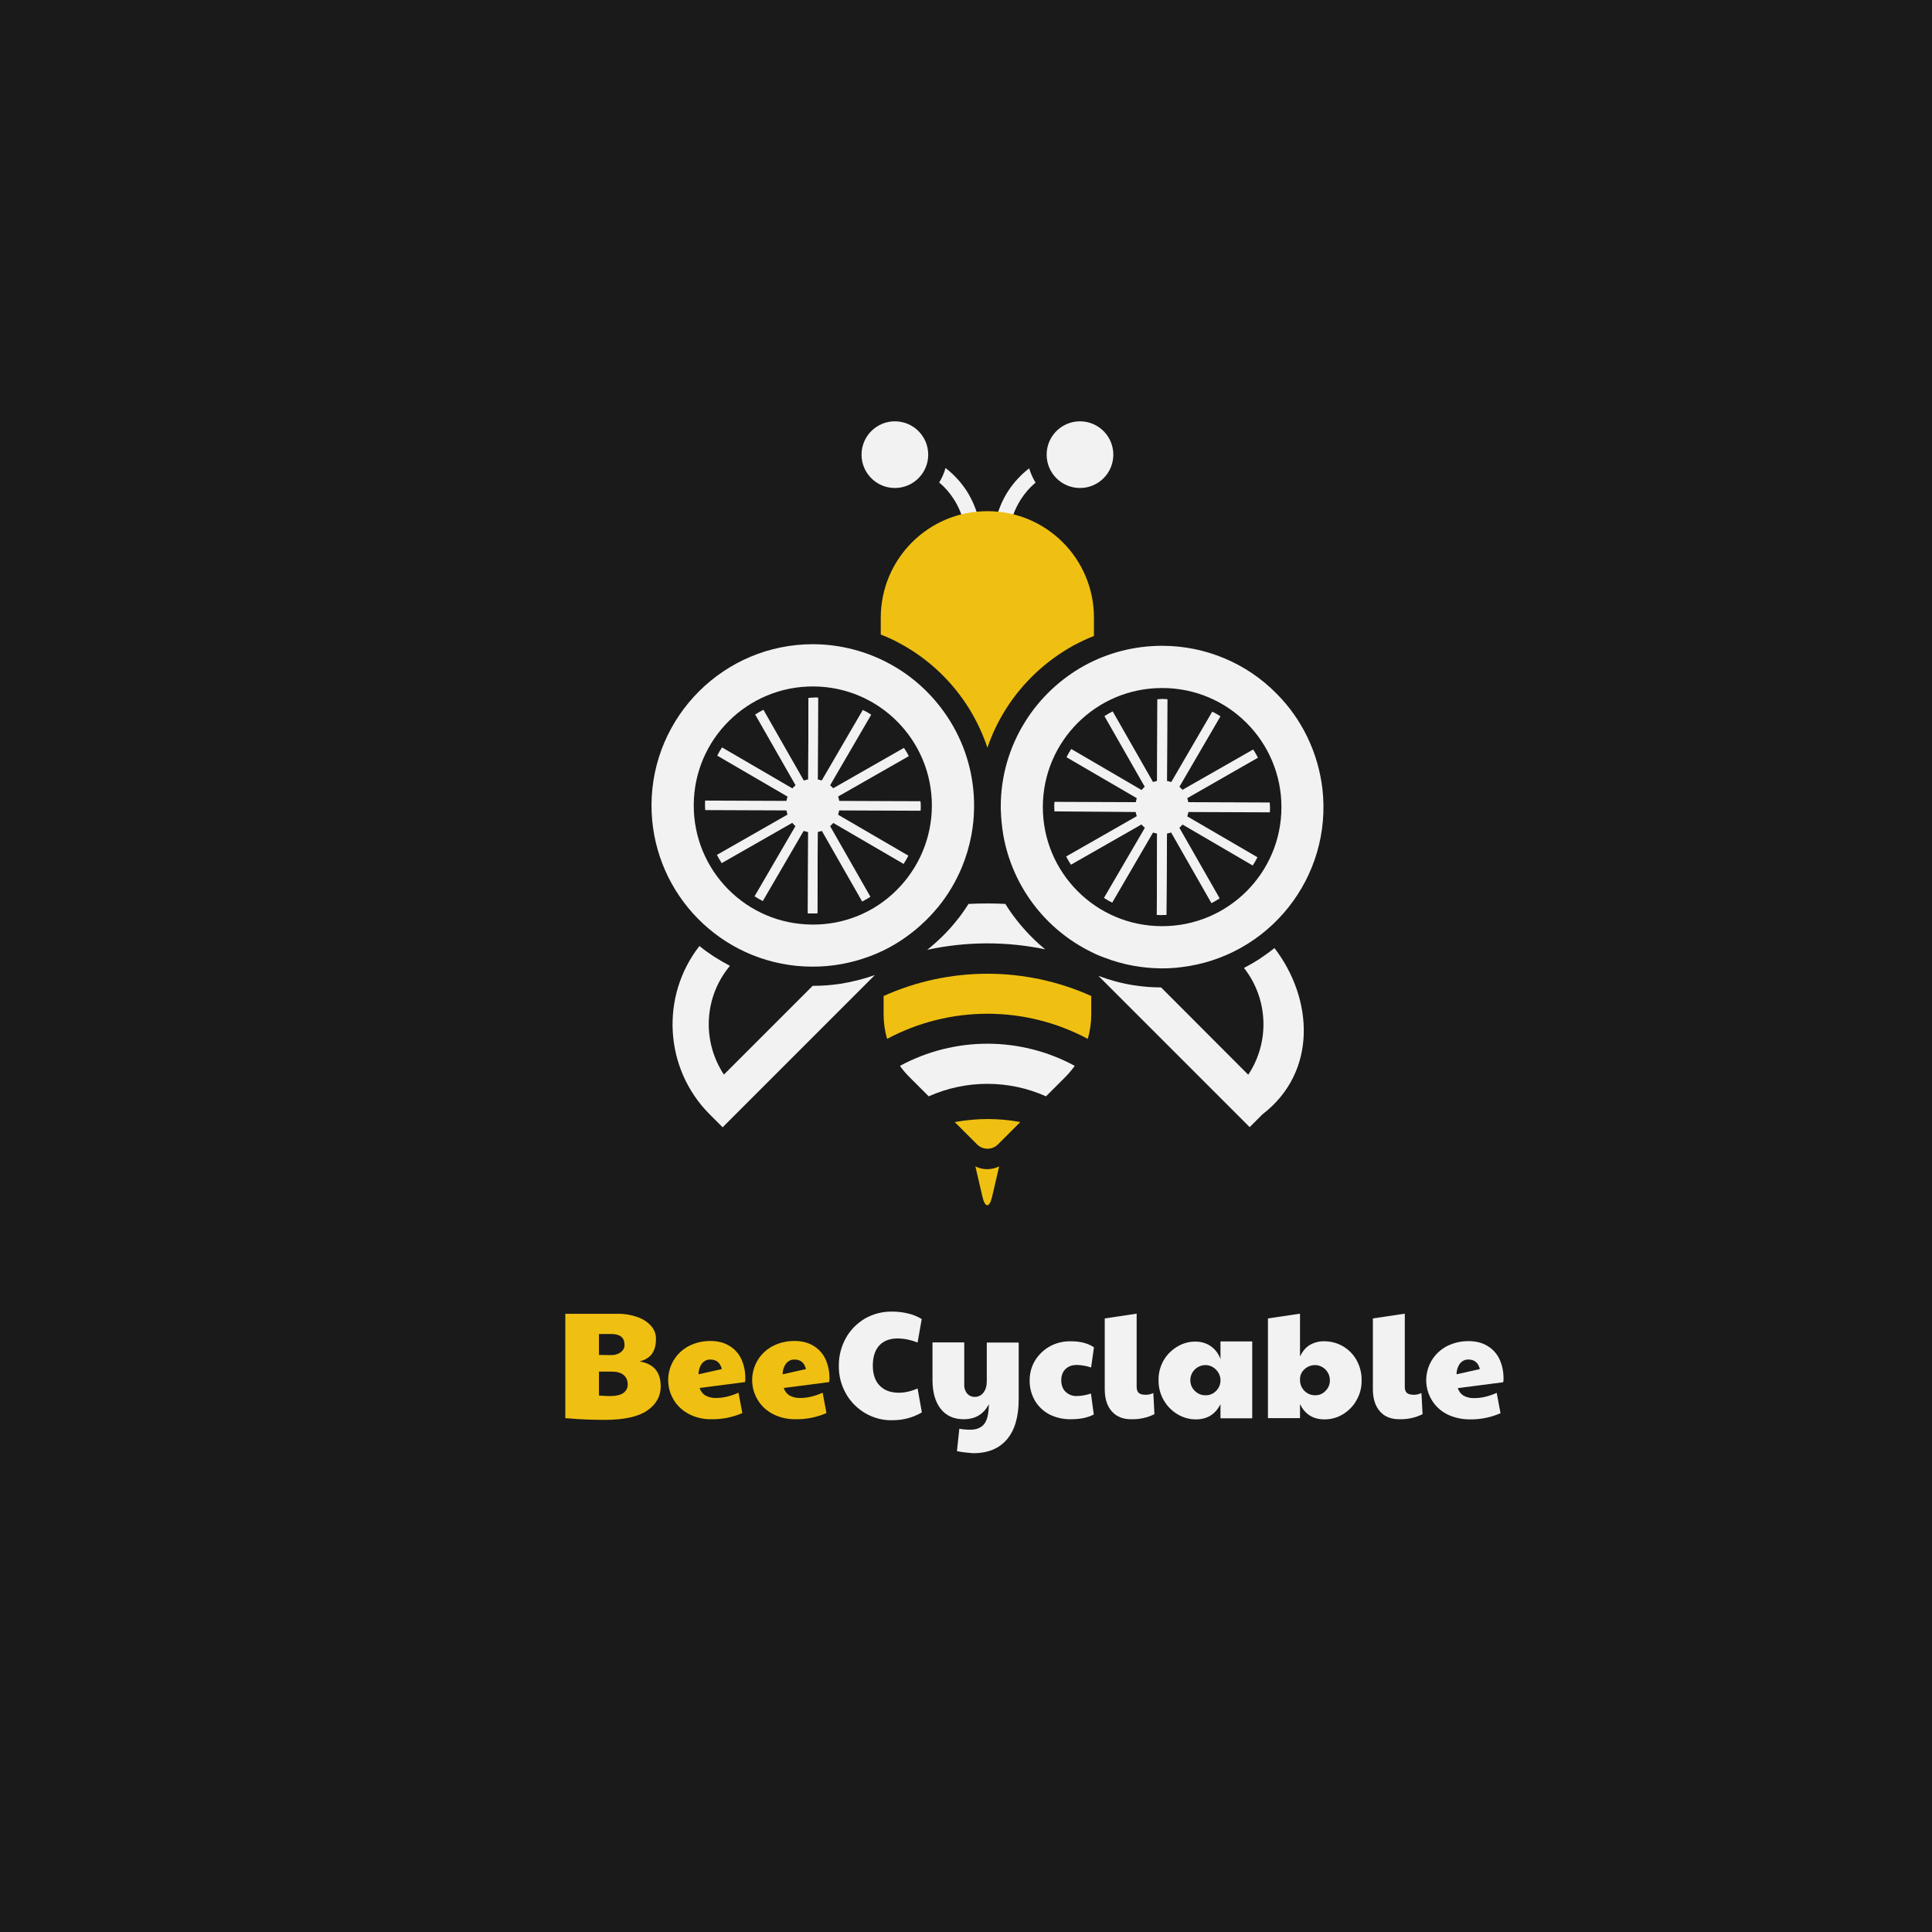 <svg xmlns="http://www.w3.org/2000/svg" xmlns:xlink="http://www.w3.org/1999/xlink" id="Calque_1" x="0px" y="0px" viewBox="0 0 1217 1217" style="enable-background:new 0 0 1217 1217;" xml:space="preserve"><style type="text/css">	.st0{fill:#1A1A1A;}	.st1{fill:#F2F2F2;}	.st2{fill:#EFC012;}</style><rect class="st0" width="1217" height="1217"></rect><g>	<path class="st1" d="M613.2,334.5c-0.3,0.1-0.7,0.1-1,0.1c-2.3,0-4.2-1.6-4.7-3.8c-1.2-5.8-3.5-11.4-6.7-16.4  c-2.5-3.9-5.6-7.5-9.2-10.5c1.8-2.8,3.1-5.9,4-9.1c5.2,4,9.7,8.9,13.3,14.4c3.8,6,6.5,12.6,8,19.5  C617.4,331.4,615.7,334,613.2,334.5z"></path>	<path class="st1" d="M652.3,304c-3.6,3-6.7,6.6-9.2,10.5c-3.2,5-5.5,10.5-6.7,16.4c-0.5,2.2-2.4,3.8-4.7,3.8c-0.3,0-0.7,0-1-0.1  c-2.6-0.6-4.2-3.1-3.7-5.7c1.5-6.9,4.2-13.6,8-19.5c3.6-5.5,8.1-10.4,13.3-14.4C649.2,298.1,650.6,301.2,652.3,304z"></path>	<circle class="st1" cx="680.3" cy="286.4" r="21"></circle>	<circle class="st1" cx="563.7" cy="286.4" r="21"></circle>	<path class="st1" d="M529.4,619.7c-5.8,0.9-11.6,1.3-17.5,1.3L456,676.9c-14-21.2-12.5-49,3.8-68.5c-3.4-1.8-6.7-3.7-10-5.8  c-3.2-2.1-6.3-4.3-9.2-6.7c-24.6,31.4-22.4,77.2,6.5,106.1l8.1,8.1l95.9-95.9C544.1,616.7,536.8,618.5,529.4,619.7z"></path>	<path class="st1" d="M802.8,597.2c-3,2.4-6.1,4.6-9.2,6.7c-3.2,2.1-6.5,4-10,5.8c15.3,19.5,16.4,46.6,2.7,67.3L731.4,622  c-5.9,0-11.7-0.5-17.5-1.4c-7.5-1.2-14.9-3.2-22-5.9l95.3,95.3l8.1-8.1C830.1,675.1,827.2,628.9,802.8,597.2z"></path>	<path class="st1" d="M598.6,454.4c-9.3-15.1-22.3-27.6-37.9-36.1c-14.8-8.1-31.4-12.4-48.3-12.5H512  c-55.8,0-101.3,45.3-101.6,101.1c-0.2,52.3,39.2,96.2,91.2,101.5c3.3,0.3,6.6,0.5,9.9,0.5c12.5,0.1,24.9-2.2,36.6-6.6  c2.9-1.1,5.7-2.3,8.4-3.6c13.3-6.5,25-15.9,34.4-27.3c6.2-7.6,11.2-16,15-25.1c2.7-6.5,4.7-13.3,6-20.2c0.5-2.7,0.9-5.5,1.2-8.4  c0.2-2,0.3-3.9,0.4-5.9c0-1.3,0.1-2.6,0.1-3.9C613.7,489,608.5,470.4,598.6,454.4z M564.8,560.7c-14,14-33,21.8-52.8,21.7h-0.4  c-41.4-0.2-74.8-33.9-74.6-75.4c0.2-41.4,33.9-74.8,75.4-74.6c41.4,0.2,74.8,33.9,74.6,75.4C586.9,527.7,578.9,546.7,564.8,560.7z"></path>	<path class="st1" d="M515.3,439.5l-0.2,51.3v5.4v6v2.2v3.8v0.9v1.3v2.2v6v5.4l-0.2,51.3c-1,0-2,0.1-3,0.1c-1,0-2,0-3-0.1l0.2-51.2  v-5.4v-6v-2.2v-1.3v-0.9v-3.8v-2.2v-6v-5.4l0.2-51.3c0.9,0,1.8-0.1,2.7-0.1h0.3C513.3,439.4,514.3,439.4,515.3,439.5z"></path>	<path class="st1" d="M548.3,564.9L548.3,564.9l-5.2,3l-25.4-44.5l-2.7-4.7l-3-5.2l-1.1-1.9l-0.6-1.1l-0.5-0.8l-0.8-1.4l-0.5-0.8  l-0.6-1.1l-1.1-1.9l-3-5.2l-2.7-4.7l-25.4-44.5c1.7-1.1,3.4-2.1,5.2-3l25.4,44.5l2.7,4.7l3,5.2l1.1,1.9l0.6,1.1l0.5,0.8l0.8,1.4  l0.5,0.8l0.6,1.1l1.1,1.9l3,5.2l2.7,4.7L548.3,564.9z"></path>	<path class="st1" d="M572.2,539c-0.9,1.8-1.9,3.5-3,5.2l-44.3-25.8l-4.7-2.7l-5.2-3l-1.9-1.1l-1.1-0.6l-0.8-0.5l-1.4-0.8l-0.8-0.5  l-1.1-0.6l-1.9-1.1l-5.2-3l-4.7-2.7l-44.3-25.8c0.9-1.8,1.9-3.5,3-5.2l44.3,25.8l4.7,2.7l5.2,3l1.9,1.1l1.1,0.6l0.8,0.5l1.4,0.8  l0.8,0.5l1.1,0.6l1.9,1.1l5.2,3l4.7,2.7L572.2,539z"></path>	<path class="st1" d="M580,507.7c0,1,0,2-0.1,3l-51.2-0.2h-5.4h-6H515h-3.8h-0.9h-1.3h-2.2h-6h-5.4l-51.2-0.2l0,0c0-1-0.1-2-0.1-3  c0-1,0-2,0.1-3l51.2,0.2h5.4h6h2.2h1.3h0.9h1.6h0.9h3.5h6h5.4l51.2,0.2C580,505.7,580,506.7,580,507.7z"></path>	<path class="st1" d="M572.5,476.3L528,501.7l-4.7,2.7l-5.2,3l-1.9,1.1l-1.1,0.6l-0.8,0.5l-1.4,0.8l-0.8,0.5l-1.1,0.6l-2,1.1l-5.2,3  l-4.7,2.7l-44.5,25.4l-3-5.2l44.5-25.4l4.7-2.7l5.2-3l1.9-1.1l1.1-0.6l0.8-0.5l1.4-0.8l0.8-0.5l1.1-0.6l1.9-1.1l5.2-3l4.7-2.7  l44.5-25.4C570.6,472.8,571.6,474.5,572.5,476.3z"></path>	<path class="st1" d="M548.8,450.2L523,494.5l-2.7,4.7l-3.1,5.2l-1.1,1.9l-0.6,1.1l-0.5,0.8l-0.8,1.4l-0.5,0.8l-0.6,1.1l-1.1,1.9  l-3,5.2l-2.7,4.7l-25.8,44.3l-5.2-3l25.8-44.3l2.7-4.7l3-5.2l1.1-1.9l0.6-1.1l0.5-0.8l0.8-1.4l0.5-0.8l0.6-1.1l1.1-1.9l3-5.2  l2.7-4.7l25.8-44.3C545.4,448.1,547.1,449.1,548.8,450.2z"></path>	<path class="st1" d="M515.3,439.5l-0.2,51.3v5.4v6v2.2v3.8v0.9v1.3v2.2v6v5.4l-0.2,51.3c-1,0-2,0.1-3,0.1c-1,0-2,0-3-0.1l0.2-51.2  v-5.4v-6v-2.2v-1.3v-0.9v-3.8v-2.2v-6v-5.4l0.2-51.3c0.9,0,1.8-0.1,2.7-0.1h0.3C513.3,439.4,514.3,439.4,515.3,439.5z"></path>	<path class="st1" d="M528.9,507.5c0,1-0.1,2-0.3,3c-0.2,0.9-0.4,1.9-0.7,2.7c-0.7,1.9-1.7,3.7-3,5.2c-0.6,0.7-1.3,1.4-2,2  c-1.5,1.3-3.3,2.3-5.2,3c-0.9,0.3-1.8,0.5-2.7,0.7c-1,0.2-2,0.3-3,0.3c-1,0-2-0.1-3-0.3c-0.9-0.2-1.9-0.4-2.7-0.7  c-1.9-0.7-3.7-1.7-5.2-3c-0.7-0.6-1.4-1.3-2-2c-1.3-1.6-2.3-3.3-3-5.2c-0.3-0.9-0.5-1.8-0.7-2.7c-0.2-1-0.3-2-0.3-3  c0-1,0.1-2,0.3-3c0.2-0.9,0.4-1.9,0.7-2.7c2.5-6.7,8.9-11.1,16-11.1c1,0,2,0.1,3,0.3c0.9,0.2,1.9,0.4,2.7,0.7  c1.9,0.7,3.7,1.7,5.2,3c0.7,0.6,1.4,1.3,2,2c1.3,1.5,2.3,3.3,3,5.2c0.3,0.9,0.5,1.8,0.7,2.7C528.8,505.5,528.9,506.5,528.9,507.5z"></path>	<path class="st1" d="M475.1,564.6c1.7,1.1,3.4,2.1,5.2,3L475.1,564.6z M451.5,538.5c0.9,1.8,1.9,3.5,3,5.2L451.5,538.5z   M543.1,567.9c1.8-0.9,3.5-1.9,5.2-3L543.1,567.9z"></path>	<path class="st1" d="M804.1,436.9c-18.9-19.2-44.7-30-71.7-30.1H732c-17,0-33.8,4.2-48.8,12.4c-15.2,8.4-28.1,20.5-37.3,35.2  c-10.1,16-15.5,34.6-15.5,53.6c0,1.3,0,2.5,0.1,3.8c0.1,2,0.2,4,0.4,5.9c0.3,2.8,0.6,5.6,1.1,8.4c5.7,32,26.3,59.3,55.5,73.6  c2.7,1.4,5.5,2.6,8.4,3.6c11.4,4.4,23.5,6.6,35.7,6.7c4,0,8-0.2,12-0.7c55.8-6.4,95.8-56.8,89.4-112.5  C830.3,474.2,820.2,453,804.1,436.9L804.1,436.9z M732,583.4h-0.3c-41.4-0.1-74.9-33.8-74.8-75.2c0.1-41.4,33.8-74.9,75.2-74.8h0.3  c41.4,0.1,74.9,33.8,74.8,75.2S773.4,583.5,732,583.4z"></path>	<path class="st1" d="M735.3,440.5l-0.2,51.3v5.4v6v2.2v1.3v0.9v1.6v0.9v3.5v6v5.4l-0.4,51.3c-0.9,0-1.8,0.1-2.7,0.1h-0.3  c-1,0-2,0-3-0.1l0.2-51.2v-5.5v-6v-2.2v-1.3v-0.9v-1.6v-0.9v-3.5v-6v-5.4l0.2-51.3c0.9,0,1.8-0.1,2.7-0.1h0.4  C733.3,440.4,734.3,440.4,735.3,440.5z"></path>	<path class="st1" d="M768.3,565.9c-1.7,1.1-3.4,2.1-5.2,3l-25.4-44.5l-2.7-4.7l-3-5.2l-1.1-1.9l-0.6-1.1l-0.5-0.8l-0.8-1.4  l-0.5-0.8l-0.6-1.1l-1.1-1.9l-3-5.2l-2.7-4.7l-25.4-44.5c1.7-1.1,3.4-2.1,5.2-3l25.4,44.5l2.7,4.7l3,5.2l1.1,1.9l0.6,1.1l0.5,0.8  l0.8,1.4l0.5,0.8l0.6,1.1l1.1,1.9l3,5.2l2.7,4.7L768.3,565.9z"></path>	<path class="st1" d="M792.1,540c-0.9,1.8-1.9,3.5-3,5.2l-44.2-25.8l0,0l-4.7-2.7l-5.2-3l-1.9-1.1l-1.1-0.6l-0.8-0.5l-1.4-0.8  l-0.8-0.5l-1.1-0.6l-1.9-1.1l-5.2-3l-4.7-2.7l-44.3-25.8l0,0c0.9-1.8,1.9-3.5,3-5.2l44.2,25.8l4.7,2.7l5.2,3l1.9,1.1l1.1,0.6  l0.8,0.5l1.4,0.8l0.8,0.5l1.1,0.6l1.9,1.1l5.2,3l4.7,2.7L792.1,540z"></path>	<path class="st1" d="M800,508.7c0,1,0,2-0.1,3l-51.2-0.2h-5.5h-6h-2.2h-3.8h-0.9h-1.3h-2.2h-6h-5.4l-51.2-0.4c0-1-0.1-2-0.1-3  c0-1,0-2,0.1-3l51.2,0.2h5.4h6h2.2h1.3h0.9h1.6h2.2h2.2h6h5.4l51.2,0.2C799.9,506.7,800,507.7,800,508.7z"></path>	<path class="st1" d="M792.4,477.3L792.4,477.3L748,502.7l-4.7,2.7l-5.2,3l-1.9,1.1l-1.1,0.6l-0.8,0.5l-1.4,0.8l-0.8,0.5l-1.1,0.6  l-1.9,1.1l-5.3,3l-4.7,2.7l-44.5,25.4c-1.1-1.7-2.1-3.4-3-5.2l44.5-25.4l4.7-2.7l5.2-3l1.9-1.1l1.1-0.6l0.8-0.5l1.4-0.8l0.8-0.5  l1.1-0.6l1.9-1.1l5.2-3l4.7-2.7l44.5-25.4C790.5,473.8,791.5,475.5,792.4,477.3z"></path>	<path class="st1" d="M768.8,451.2L743,495.5l-2.7,4.7l-3,5.2l-1.1,1.9l-0.6,1.1l-0.5,0.8l-0.8,1.4l-0.5,0.8l-0.6,1.1l-1.1,1.9  l-3,5.2l-2.7,4.7l-25.8,44.3c-1.8-0.9-3.5-1.9-5.2-3l25.8-44.2l0,0l2.7-4.7l3-5.2l1.1-1.9l0.6-1.1l0.5-0.8l0.8-1.4l0.5-0.8l0.6-1.1  l1.1-1.9l3-5.2l2.7-4.7l25.8-44.3C765.4,449.1,767.1,450.2,768.8,451.2z"></path>	<path class="st1" d="M735.3,440.5l-0.2,51.3v5.4v6v2.2v1.3v0.9v1.6v0.9v3.5v6v5.4l-0.4,51.3c-0.9,0-1.8,0.1-2.7,0.1h-0.3  c-1,0-2,0-3-0.1l0.2-51.2v-5.5v-6v-2.2v-1.3v-0.9v-1.6v-0.9v-3.5v-6v-5.4l0.2-51.3c0.9,0,1.8-0.1,2.7-0.1h0.4  C733.3,440.4,734.3,440.4,735.3,440.5z"></path>	<path class="st1" d="M748.9,508.5c0,2-0.4,3.9-1,5.7c-0.7,1.9-1.7,3.7-3,5.2l0,0c-0.6,0.7-1.3,1.4-2,2c-1.5,1.3-3.3,2.3-5.2,3  c-0.9,0.3-1.8,0.5-2.7,0.7c-1,0.2-2,0.3-3,0.3c-1,0-2-0.1-3-0.3c-0.9-0.2-1.9-0.4-2.7-0.7c-1.9-0.7-3.7-1.7-5.2-3l0,0  c-0.7-0.6-1.4-1.3-2-2c-1.3-1.5-2.3-3.3-3-5.2c-0.3-0.9-0.5-1.8-0.7-2.7c-0.4-2-0.4-4,0-6c0.2-0.9,0.4-1.8,0.7-2.7  c0.7-1.9,1.7-3.7,3-5.2c0.6-0.7,1.3-1.4,2-2c1.6-1.3,3.3-2.3,5.2-3c0.9-0.3,1.8-0.5,2.7-0.7c1-0.2,2-0.3,3-0.3c1,0,2,0.1,3,0.3  c0.9,0.2,1.9,0.4,2.7,0.7c1.9,0.7,3.7,1.7,5.2,3c2.3,1.9,4,4.4,5,7.2c0.3,0.9,0.5,1.8,0.7,2.7C748.8,506.5,748.9,507.5,748.9,508.5  z"></path>	<path class="st2" d="M689.1,389.1v11.5c-4.4,1.7-8.7,3.8-12.9,6c-17.3,9.6-32,23.3-42.6,40.1c-4.8,7.6-8.7,15.7-11.6,24.3  c-2.8-8.4-6.6-16.5-11.2-24.1c-10.6-17.3-25.5-31.5-43.2-41.2c-4.1-2.3-8.4-4.3-12.8-6v-10.5c0-37.1,30-67.2,67.1-67.2  C659,321.9,689.1,351.9,689.1,389.1C689.1,389,689.1,389,689.1,389.1z"></path>	<path class="st1" d="M658.4,598c-24.5-5.1-49.8-5-74.3,0.3c6.6-5.3,12.7-11.2,18-17.8c2.9-3.5,5.6-7.3,8-11.1  c3.9-0.2,7.9-0.3,11.9-0.3c3.8,0,7.6,0.1,11.3,0.3c2.3,3.8,4.9,7.4,7.6,10.8C646.1,586.7,651.9,592.7,658.4,598z"></path>	<path class="st2" d="M687.4,627.4v11.4c0,5.3-0.7,10.5-2.2,15.6c-39.5-21.1-86.9-21.1-126.4,0c-1.5-5.1-2.2-10.3-2.2-15.6v-11.4  C598.2,608.7,645.8,608.7,687.4,627.4z"></path>	<path class="st1" d="M677,671.4c-1.8,2.5-3.8,4.9-6,7.1l-12.1,12.1c-23.5-10.5-50.4-10.5-73.9,0l-12.1-12.1c-2.2-2.2-4.2-4.5-6-7.1  C601.3,652.8,642.7,652.8,677,671.4L677,671.4z"></path>	<path class="st2" d="M642.7,706.8l-12.4,12.4l-1.7,1.7c-3.6,3.6-9.5,3.6-13.1,0c0,0,0,0,0,0l-1.7-1.7l-12.4-12.4  c6.8-1.2,13.7-1.9,20.7-1.9C628.9,704.9,635.9,705.5,642.7,706.8z"></path>	<path class="st2" d="M629.3,734.8l0.1-0.1l-4.4,18.9c-0.8,3.6-1.9,5.6-3.1,5.6s-2.3-2-3.1-5.6l-4.4-18.9c0.1,0,0.1,0.1,0.2,0.1l0,0  c0.2,0.1,0.4,0.2,0.6,0.3c2.1,0.9,4.4,1.4,6.8,1.4C624.5,736.4,627,735.9,629.3,734.8L629.3,734.8z"></path>	<path class="st2" d="M369.9,894.2c-3.4-0.1-8-0.4-13.8-0.9v-65.7h32.8c4.3-0.1,8.5,0.6,12.5,2c3.3,1.1,6.4,3,8.7,5.6  c2.1,2.3,3.2,5.3,3.1,8.4c0,3.9-0.9,7-2.6,9.3c-1.7,2.3-4.3,3.8-7.8,4.7c8.9,1.4,13.4,6.6,13.4,15.7c0,6.3-2.9,11.4-8.6,15.3  c-5.8,3.9-14.7,5.8-26.7,5.8C376.9,894.4,373.3,894.3,369.9,894.2z M392.6,877.5c1.8-1.2,2.9-3.3,2.8-5.5c0-2.5-0.9-4.5-2.6-5.9  c-1.7-1.4-4.2-2.1-7.3-2.1h-8.2v15.1c2.9,0.2,5.3,0.3,7.2,0.3C388,879.4,390.7,878.8,392.6,877.5z M384.9,853.6  c2.2,0.1,4.4-0.5,6.1-1.8c1.5-1.1,2.5-2.8,2.4-4.7c0-4.5-2.8-6.8-8.4-6.8h-7.7v13.2L384.9,853.6z"></path>	<path class="st2" d="M434.1,890.8c-3.9-2-7.3-5-9.6-8.8c-7-11.3-3.5-26.2,7.8-33.2c0.6-0.4,1.2-0.7,1.8-1c4.1-2.1,8.7-3.1,13.3-3.1  c4.7,0,8.7,1,12.1,3.1c3.3,2,5.9,4.9,7.5,8.4c1.7,3.7,2.5,7.8,2.5,11.9c0,0.8,0,1.7-0.2,2.5l-28.6,3.7c0.6,2,1.9,3.7,3.7,4.8  c2.1,1.1,4.4,1.6,6.8,1.5c4.3,0,9-1.1,14-3.3l2.4,12.8c-6.1,2.7-12.8,4-19.4,3.9C443.2,894.1,438.4,893,434.1,890.8z M454.7,862.4  c-1-4-3.4-6-7.2-6c-2.1-0.1-4.1,0.9-5.4,2.6c-1.4,1.9-2.1,4.3-2.1,6.7L454.7,862.4z"></path>	<path class="st2" d="M487,890.8c-3.9-2-7.3-5-9.6-8.8c-7-11.3-3.5-26.2,7.8-33.2c0.6-0.4,1.2-0.7,1.8-1c4.1-2.1,8.7-3.1,13.4-3.1  c4.7,0,8.7,1,12.1,3.1c3.3,2,5.9,4.9,7.5,8.4c1.7,3.7,2.5,7.8,2.5,11.9c0,0.8,0,1.7-0.2,2.5l-28.6,3.7c0.6,2,1.9,3.7,3.7,4.8  c2.1,1.1,4.4,1.6,6.8,1.5c4.3,0,9-1.1,14-3.3l2.4,12.8c-6.1,2.7-12.8,4-19.4,3.9C496.2,894.1,491.4,893,487,890.8z M507.7,862.4  c-1-4-3.4-6-7.2-6c-2.1-0.1-4.1,0.9-5.4,2.6c-1.4,1.9-2.1,4.3-2.1,6.7L507.7,862.4z"></path>	<path class="st1" d="M545.2,890.3c-5.1-3-9.4-7.2-12.3-12.4c-3-5.3-4.6-11.3-4.5-17.4c-0.1-6.1,1.4-12.2,4.4-17.6  c2.8-5.1,7-9.3,12-12.3c5.2-3,11.2-4.5,17.2-4.4c3.4,0,6.8,0.4,10.1,1.2c3,0.7,5.9,1.9,8.5,3.5l-2.6,14.8  c-3.9-1.6-8.1-2.5-12.4-2.6c-5.1,0-9,1.5-11.7,4.4s-4.1,7.2-4.1,12.7c0,5.4,1.4,9.6,4.3,12.6c2.9,3,6.9,4.5,12.1,4.5  c1.8,0,3.7-0.2,5.5-0.6c2.2-0.5,4.3-1.2,6.3-2.1l2.7,15.1c-5.5,3.2-11.7,4.9-18.1,4.9C556.5,894.9,550.5,893.3,545.2,890.3z"></path>	<path class="st1" d="M602.8,914.1l1.5-14.1c2.3,0.4,4.6,0.6,6.9,0.6c3.8,0,6.6-1.1,8.6-3.4c2-2.3,3-6.5,3.1-12.7  c-3.3,6.4-8.6,9.5-15.9,9.5c-6.2,0-11-2.2-14.4-6.5s-5.2-10.4-5.2-18.1v-23.8h20v26.8c-0.1,2,0.6,3.9,1.8,5.4  c1.2,1.4,3.1,2.2,5,2.1c2.1,0,4.1-1,5.3-2.7c1.4-1.8,2.1-4.2,2.1-7.2v-24.3h20.1v35.7c0,11.1-2.5,19.5-7.4,25.3  c-5,5.8-12,8.7-21.3,8.7C609.4,915.1,606.1,914.8,602.8,914.1z"></path>	<path class="st1" d="M661.1,891c-3.8-2-7-5-9.2-8.7c-2.2-3.9-3.4-8.3-3.3-12.8c0-4.4,1.1-8.7,3.4-12.5c2.3-3.7,5.5-6.8,9.3-8.9  c4-2.2,8.6-3.3,13.2-3.2c6.2,0,11,1.3,14.6,3.8l-1.8,12.7c-2.9-1-5.9-1.5-8.9-1.6c-3.1,0-5.5,0.9-7.2,2.6c-1.8,1.7-2.7,4.1-2.7,7.1  c0,3,0.9,5.4,2.7,7.2c1.9,1.8,4.4,2.8,7.1,2.7c3-0.1,6.1-0.6,8.9-1.6L689,891c-2.1,1.1-4.3,1.8-6.6,2.3c-2.6,0.5-5.2,0.7-7.8,0.7  C670,894.1,665.3,893.1,661.1,891z"></path>	<path class="st1" d="M700.3,889c-3-3.4-4.4-8.1-4.4-14v-44.5l20.1-3v46c0,1.8,0.4,3.1,1.3,3.9c0.9,0.8,2.4,1.2,4.5,1.2  c1.6,0,3.2-0.4,4.7-1.1l0.7,13.3c-4.4,2.2-9.3,3.3-14.3,3.2C707.5,894.1,703.3,892.4,700.3,889z"></path>	<path class="st1" d="M741.6,890.8c-3.6-2.2-6.6-5.3-8.6-8.9c-2.2-3.8-3.3-8.2-3.2-12.6c-0.1-4.4,1.1-8.7,3.2-12.4  c2.1-3.6,5.1-6.6,8.7-8.7c3.5-2.1,7.5-3.2,11.5-3.1c3.3,0,6.5,0.9,9.2,2.7c3,2,5.2,4.9,6.4,8.3v-11.1h20v48.4h-20v-8.9  c-3.2,6.4-8.4,9.6-15.6,9.6C749.1,894.1,745.1,892.9,741.6,890.8z M765.9,876.3c1.8-1.7,2.8-4,2.9-6.4v-0.8c-0.1-2.5-1.2-4.8-3-6.5  c-1.7-1.7-4-2.7-6.4-2.7c-2.6,0-5,1-6.8,2.8c-1.8,1.8-2.8,4.2-2.8,6.7c0,2.6,1,5,2.9,6.8c1.8,1.8,4.2,2.8,6.8,2.7  C761.8,879,764.2,878,765.9,876.3z"></path>	<path class="st1" d="M818.9,884.4v8.9h-20.2v-62.8l20.2-3v27c1.6-3.4,3.7-5.8,6.2-7.3c2.8-1.6,6-2.4,9.2-2.3  c8.5,0,16.2,4.6,20.3,12c2.1,3.9,3.2,8.2,3.1,12.6c0.1,4.4-1,8.7-3.2,12.5c-2,3.7-5,6.7-8.6,8.9c-3.5,2.1-7.4,3.2-11.5,3.2  C827.1,894.1,821.9,890.8,818.9,884.4z M835,876.1c1.8-1.8,2.8-4.2,2.7-6.7c0-5.2-4.2-9.5-9.4-9.5c-2.5,0-4.9,1-6.7,2.7  c-1.8,1.7-2.8,4-2.7,6.4v0.4c0,5.2,4.2,9.5,9.4,9.5C830.8,879,833.3,878,835,876.1z"></path>	<path class="st1" d="M869.2,889c-3-3.4-4.4-8.1-4.4-14v-44.5l20.1-3v46c0,1.8,0.4,3.1,1.3,3.9c0.9,0.8,2.4,1.2,4.5,1.2  c1.6,0,3.2-0.4,4.7-1.1l0.7,13.3c-4.4,2.2-9.3,3.3-14.3,3.2C876.3,894.1,872.1,892.4,869.2,889z"></path>	<path class="st1" d="M911.6,890.9c-3.9-2-7.3-5-9.6-8.8c-7-11.3-3.5-26.2,7.8-33.2c0.6-0.4,1.2-0.7,1.8-1c4.1-2.1,8.7-3.1,13.4-3.1  c4.7,0,8.7,1,12.1,3.1c3.3,2,5.9,4.9,7.5,8.4c1.7,3.7,2.5,7.8,2.5,11.9c0,0.8,0,1.7-0.2,2.5l-28.6,3.7c0.6,2,1.9,3.7,3.7,4.8  c2.1,1.1,4.4,1.6,6.8,1.5c4.3,0,9-1.1,14-3.3l2.4,12.8c-6.1,2.7-12.8,4-19.4,3.9C920.8,894.1,915.9,893,911.6,890.9z M932.2,862.4  c-1-4-3.4-6-7.2-6c-2.1-0.1-4.1,0.9-5.4,2.6c-1.4,1.9-2.1,4.3-2.1,6.7L932.2,862.4z"></path></g></svg>